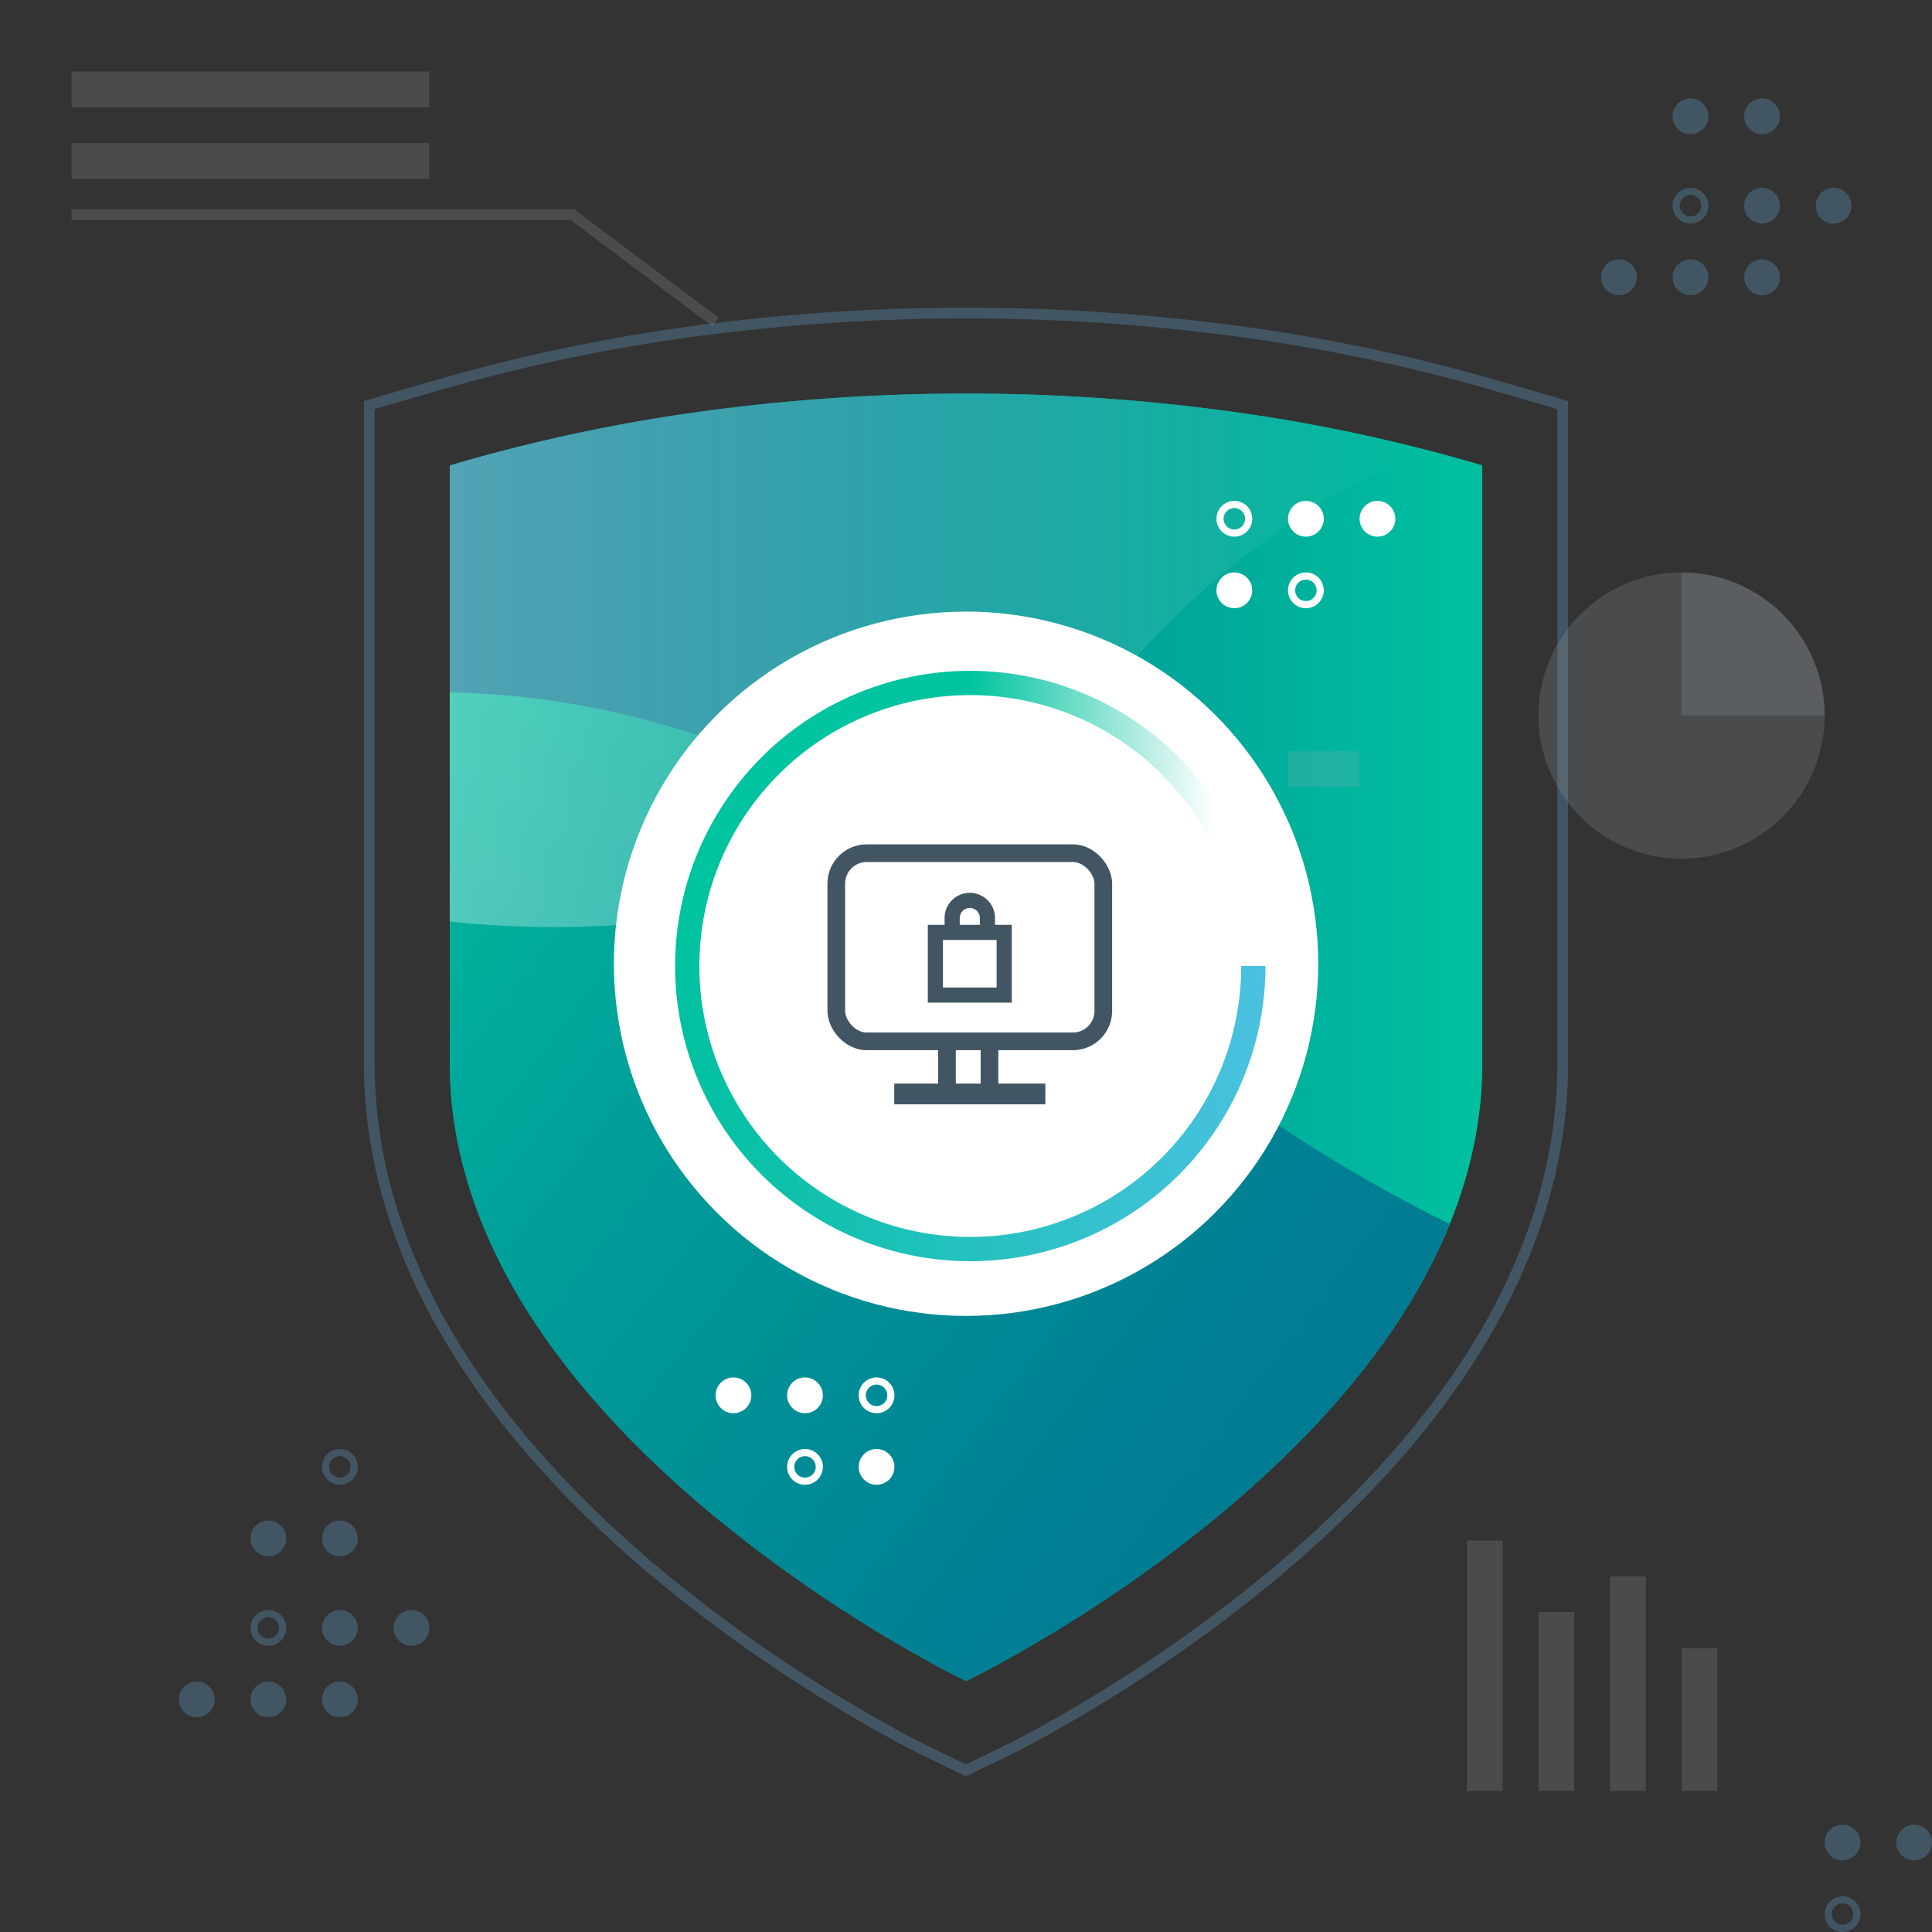 <svg id="e7a2e4af-3a11-4487-83df-6b40547d92ea" data-name="Layer 1" xmlns="http://www.w3.org/2000/svg" xmlns:xlink="http://www.w3.org/1999/xlink" viewBox="0 0 1080 1080"><rect x="0" y="0" width="1080" height="1080" fill="#333333" stroke="none"/><defs><linearGradient id="a11abf49-a9b5-4ac9-aca3-19047439af01" x1="251.431" y1="579.816" x2="828.569" y2="579.816" gradientUnits="userSpaceOnUse"><stop offset="0" stop-color="#007892"/><stop offset="0.214" stop-color="#008194"/><stop offset="0.564" stop-color="#009a98"/><stop offset="1" stop-color="#00c19f"/></linearGradient><linearGradient id="bce82586-cba1-4910-a29e-0302870644fe" x1="748.082" y1="875.758" x2="152.675" y2="420.224" xlink:href="#a11abf49-a9b5-4ac9-aca3-19047439af01"/><linearGradient id="f96f6727-2fe3-4889-a3e0-6c1aea86c2e4" x1="251.431" y1="369.125" x2="797.283" y2="369.125" gradientUnits="userSpaceOnUse"><stop offset="0" stop-color="#fff"/><stop offset="0.999" stop-color="#fff" stop-opacity="0"/></linearGradient><linearGradient id="ae1a48aa-1ad9-4730-a6f3-5a5a37dba410" x1="377.386" y1="622.515" x2="707.404" y2="622.515" gradientUnits="userSpaceOnUse"><stop offset="0" stop-color="#00c19f"/><stop offset="1" stop-color="#4ac1e0"/></linearGradient><linearGradient id="bd3fcd27-1162-4ed7-99ce-93715398ef13" x1="377.386" y1="457.505" x2="707.404" y2="457.505" gradientUnits="userSpaceOnUse"><stop offset="0.5" stop-color="#00c39f"/><stop offset="0.912" stop-color="#00c19f" stop-opacity="0"/></linearGradient></defs><path d="M517.9,978.927c-1.808-.876-20.506-10.019-48.266-26.768a833.012,833.012,0,0,1-103.7-73.795c-44.961-37.82-81.046-77.657-107.252-118.406-34.674-53.906-52.257-109.6-52.257-165.521v-368L242.859,215.8a998.647,998.647,0,0,1,142.182-30.218,1140.346,1140.346,0,0,1,309.917,0,998.824,998.824,0,0,1,142.2,30.223l36.415,10.645V594.437c0,55.928-17.583,111.619-52.259,165.525-26.206,40.749-62.291,80.587-107.25,118.4a832.911,832.911,0,0,1-103.7,73.8c-27.851,16.8-46.386,25.858-48.289,26.778l-22.066,10.72Z" fill="none" stroke="#425563" stroke-miterlimit="10" stroke-width="6"/><path d="M824.521,258.99a953.55,953.55,0,0,0-135.763-28.842,1095.37,1095.37,0,0,0-297.514,0A953.492,953.492,0,0,0,255.481,258.99l-4.05,1.183V594.436c0,47.15,15.176,94.651,45.1,141.181,23.771,36.962,56.87,73.4,98.37,108.309a787.414,787.414,0,0,0,97.977,69.7c26.443,15.954,43.932,24.46,44.664,24.813L540,939.633l2.452-1.191c.734-.353,18.221-8.859,44.666-24.813a787.268,787.268,0,0,0,97.975-69.7c41.5-34.908,74.6-71.347,98.37-108.309,29.931-46.53,45.1-94.031,45.1-141.181V260.173l-4.048-1.183Z" fill="url(#a11abf49-a9b5-4ac9-aca3-19047439af01)"/><path d="M824.521,258.99a953.55,953.55,0,0,0-135.763-28.842,1095.37,1095.37,0,0,0-297.514,0A953.492,953.492,0,0,0,255.481,258.99l-4.05,1.183V594.436c0,47.15,15.176,94.651,45.1,141.181,23.771,36.962,56.87,73.4,98.37,108.309a787.414,787.414,0,0,0,97.977,69.7c26.443,15.954,43.932,24.46,44.664,24.813L540,939.633l2.452-1.191c.734-.353,18.221-8.859,44.666-24.813a787.268,787.268,0,0,0,97.975-69.7c41.5-34.908,74.6-71.347,98.37-108.309,29.931-46.53,45.1-94.031,45.1-141.181V260.173l-4.048-1.183Z" fill="url(#a11abf49-a9b5-4ac9-aca3-19047439af01)"/><path d="M540,939.633l2.452-1.191c.734-.353,18.221-8.858,44.666-24.813a787.193,787.193,0,0,0,97.975-69.7c41.5-34.908,74.6-71.347,98.37-108.309a311.323,311.323,0,0,0,26.933-51.485C749.758,654.8,668.61,603.82,578.977,523.15,453.143,409.9,327.309,388.578,251.428,387.03V594.436c0,47.15,15.176,94.651,45.1,141.181,23.772,36.962,56.871,73.4,98.371,108.309a787.414,787.414,0,0,0,97.977,69.7c26.443,15.955,43.931,24.46,44.663,24.813Z" fill="url(#bce82586-cba1-4910-a29e-0302870644fe)"/><path d="M688.758,230.148a1095.37,1095.37,0,0,0-297.514,0A953.492,953.492,0,0,0,255.481,258.99l-4.05,1.183V515.147c88.222,9.325,257.178,5.82,369.038-130.6,55.587-67.789,118.709-108.59,176.814-133.045A971.12,971.12,0,0,0,688.758,230.148Z" opacity="0.32" fill="url(#f96f6727-2fe3-4889-a3e0-6c1aea86c2e4)"/><path d="M690,284a6,6,0,1,1-6,6,6.006,6.006,0,0,1,6-6m0-4a10,10,0,1,0,10,10,10,10,0,0,0-10-10Z" fill="#fff"/><circle cx="690" cy="330" r="10" fill="#fff"/><circle cx="730" cy="290" r="10" fill="#fff"/><path d="M730,324a6,6,0,1,1-6,6,6.006,6.006,0,0,1,6-6m0-4a10,10,0,1,0,10,10,10,10,0,0,0-10-10Z" fill="#fff"/><circle cx="770" cy="290" r="10" fill="#fff"/><path d="M490,774a6,6,0,1,1-6,6,6.006,6.006,0,0,1,6-6m0-4a10,10,0,1,0,10,10,10,10,0,0,0-10-10Z" fill="#fff"/><circle cx="490" cy="820" r="10" fill="#fff"/><circle cx="450" cy="780" r="10" fill="#fff"/><path d="M450,814a6,6,0,1,1-6,6,6.006,6.006,0,0,1,6-6m0-4a10,10,0,1,0,10,10,10,10,0,0,0-10-10Z" fill="#fff"/><circle cx="410" cy="780" r="10" fill="#fff"/><circle cx="540.031" cy="538.753" r="190.513" fill="#fff" stroke="#fff" stroke-miterlimit="10" stroke-width="12.701"/><path d="M384.167,540.01a158.228,158.228,0,0,0,316.456,0" fill="none" stroke-width="13.562" stroke="url(#ae1a48aa-1ad9-4730-a6f3-5a5a37dba410)"/><path d="M384.167,540.01a158.228,158.228,0,0,1,316.456,0" fill="none" stroke-width="13.562" stroke="url(#bd3fcd27-1162-4ed7-99ce-93715398ef13)"/><rect x="522.889" y="521.225" width="38.468" height="35.035" fill="none" stroke="#425563" stroke-width="8.467"/><path d="M551.979,521.225v-7.934a9.857,9.857,0,1,0-19.713,0v7.934" fill="none" stroke="#425563" stroke-width="8.467"/><line x1="529.362" y1="580.904" x2="529.362" y2="611.521" fill="none" stroke="#425563" stroke-width="9.878"/><line x1="553.122" y1="580.904" x2="553.122" y2="611.521" fill="none" stroke="#425563" stroke-width="9.878"/><line x1="584.36" y1="611.521" x2="499.885" y2="611.521" fill="none" stroke="#425563" stroke-width="11.601"/><rect x="467.491" y="476.946" width="149.262" height="105.18" rx="16.994" fill="none" stroke="#425563" stroke-width="9.878"/><circle cx="1030" cy="1030" r="10" fill="#425563"/><path d="M1030,1064a6,6,0,1,1-6,6,6.007,6.007,0,0,1,6-6m0-4a10,10,0,1,0,10,10,10,10,0,0,0-10-10Z" fill="#425563"/><circle cx="1070" cy="1030" r="10" fill="#425563"/><rect x="720" y="420" width="40" height="20" fill="#a0aab1" opacity="0.2"/><circle cx="190" cy="950" r="10" fill="#425563"/><circle cx="190" cy="910" r="10" fill="#425563"/><circle cx="230" cy="910" r="10" fill="#425563"/><circle cx="150" cy="950" r="10" fill="#425563"/><path d="M150,904a6,6,0,1,1-6,6,6.007,6.007,0,0,1,6-6m0-4a10,10,0,1,0,10,10,10,10,0,0,0-10-10Z" fill="#425563"/><circle cx="110" cy="950" r="10" fill="#425563"/><circle cx="190" cy="860" r="10" fill="#425563"/><path d="M190,814a6,6,0,1,1-6,6,6.006,6.006,0,0,1,6-6m0-4a10,10,0,1,0,10,10,10,10,0,0,0-10-10Z" fill="#425563"/><circle cx="150" cy="860" r="10" fill="#425563"/><circle cx="985" cy="155" r="10" fill="#425563"/><circle cx="985" cy="115" r="10" fill="#425563"/><circle cx="1025" cy="115" r="10" fill="#425563"/><circle cx="945" cy="155" r="10" fill="#425563"/><path d="M945,109a6,6,0,1,1-6,6,6.007,6.007,0,0,1,6-6m0-4a10,10,0,1,0,10,10,10,10,0,0,0-10-10Z" fill="#425563"/><circle cx="905" cy="155" r="10" fill="#425563"/><circle cx="985" cy="65" r="10" fill="#425563"/><circle cx="945" cy="65" r="10" fill="#425563"/><rect x="40" y="80" width="200" height="20" fill="#a0aab1" opacity="0.2"/><rect x="40" y="40" width="200" height="20" fill="#a0aab1" opacity="0.2"/><polyline points="40 120 320 120 400 180" fill="none" stroke="#a0aab1" stroke-miterlimit="10" stroke-width="6" opacity="0.2"/><rect x="820" y="861.195" width="20" height="140" fill="#a0aab1" opacity="0.2"/><rect x="860" y="901.195" width="20" height="100" fill="#a0aab1" opacity="0.2"/><rect x="900" y="881.195" width="20" height="120" fill="#a0aab1" opacity="0.2"/><rect x="940" y="921.195" width="20" height="80" fill="#a0aab1" opacity="0.2"/><circle cx="940" cy="400" r="80" fill="#a0aab1" opacity="0.2"/><path d="M940,320v80h80A80,80,0,0,0,940,320Z" fill="#a0aab1" opacity="0.2"/></svg>